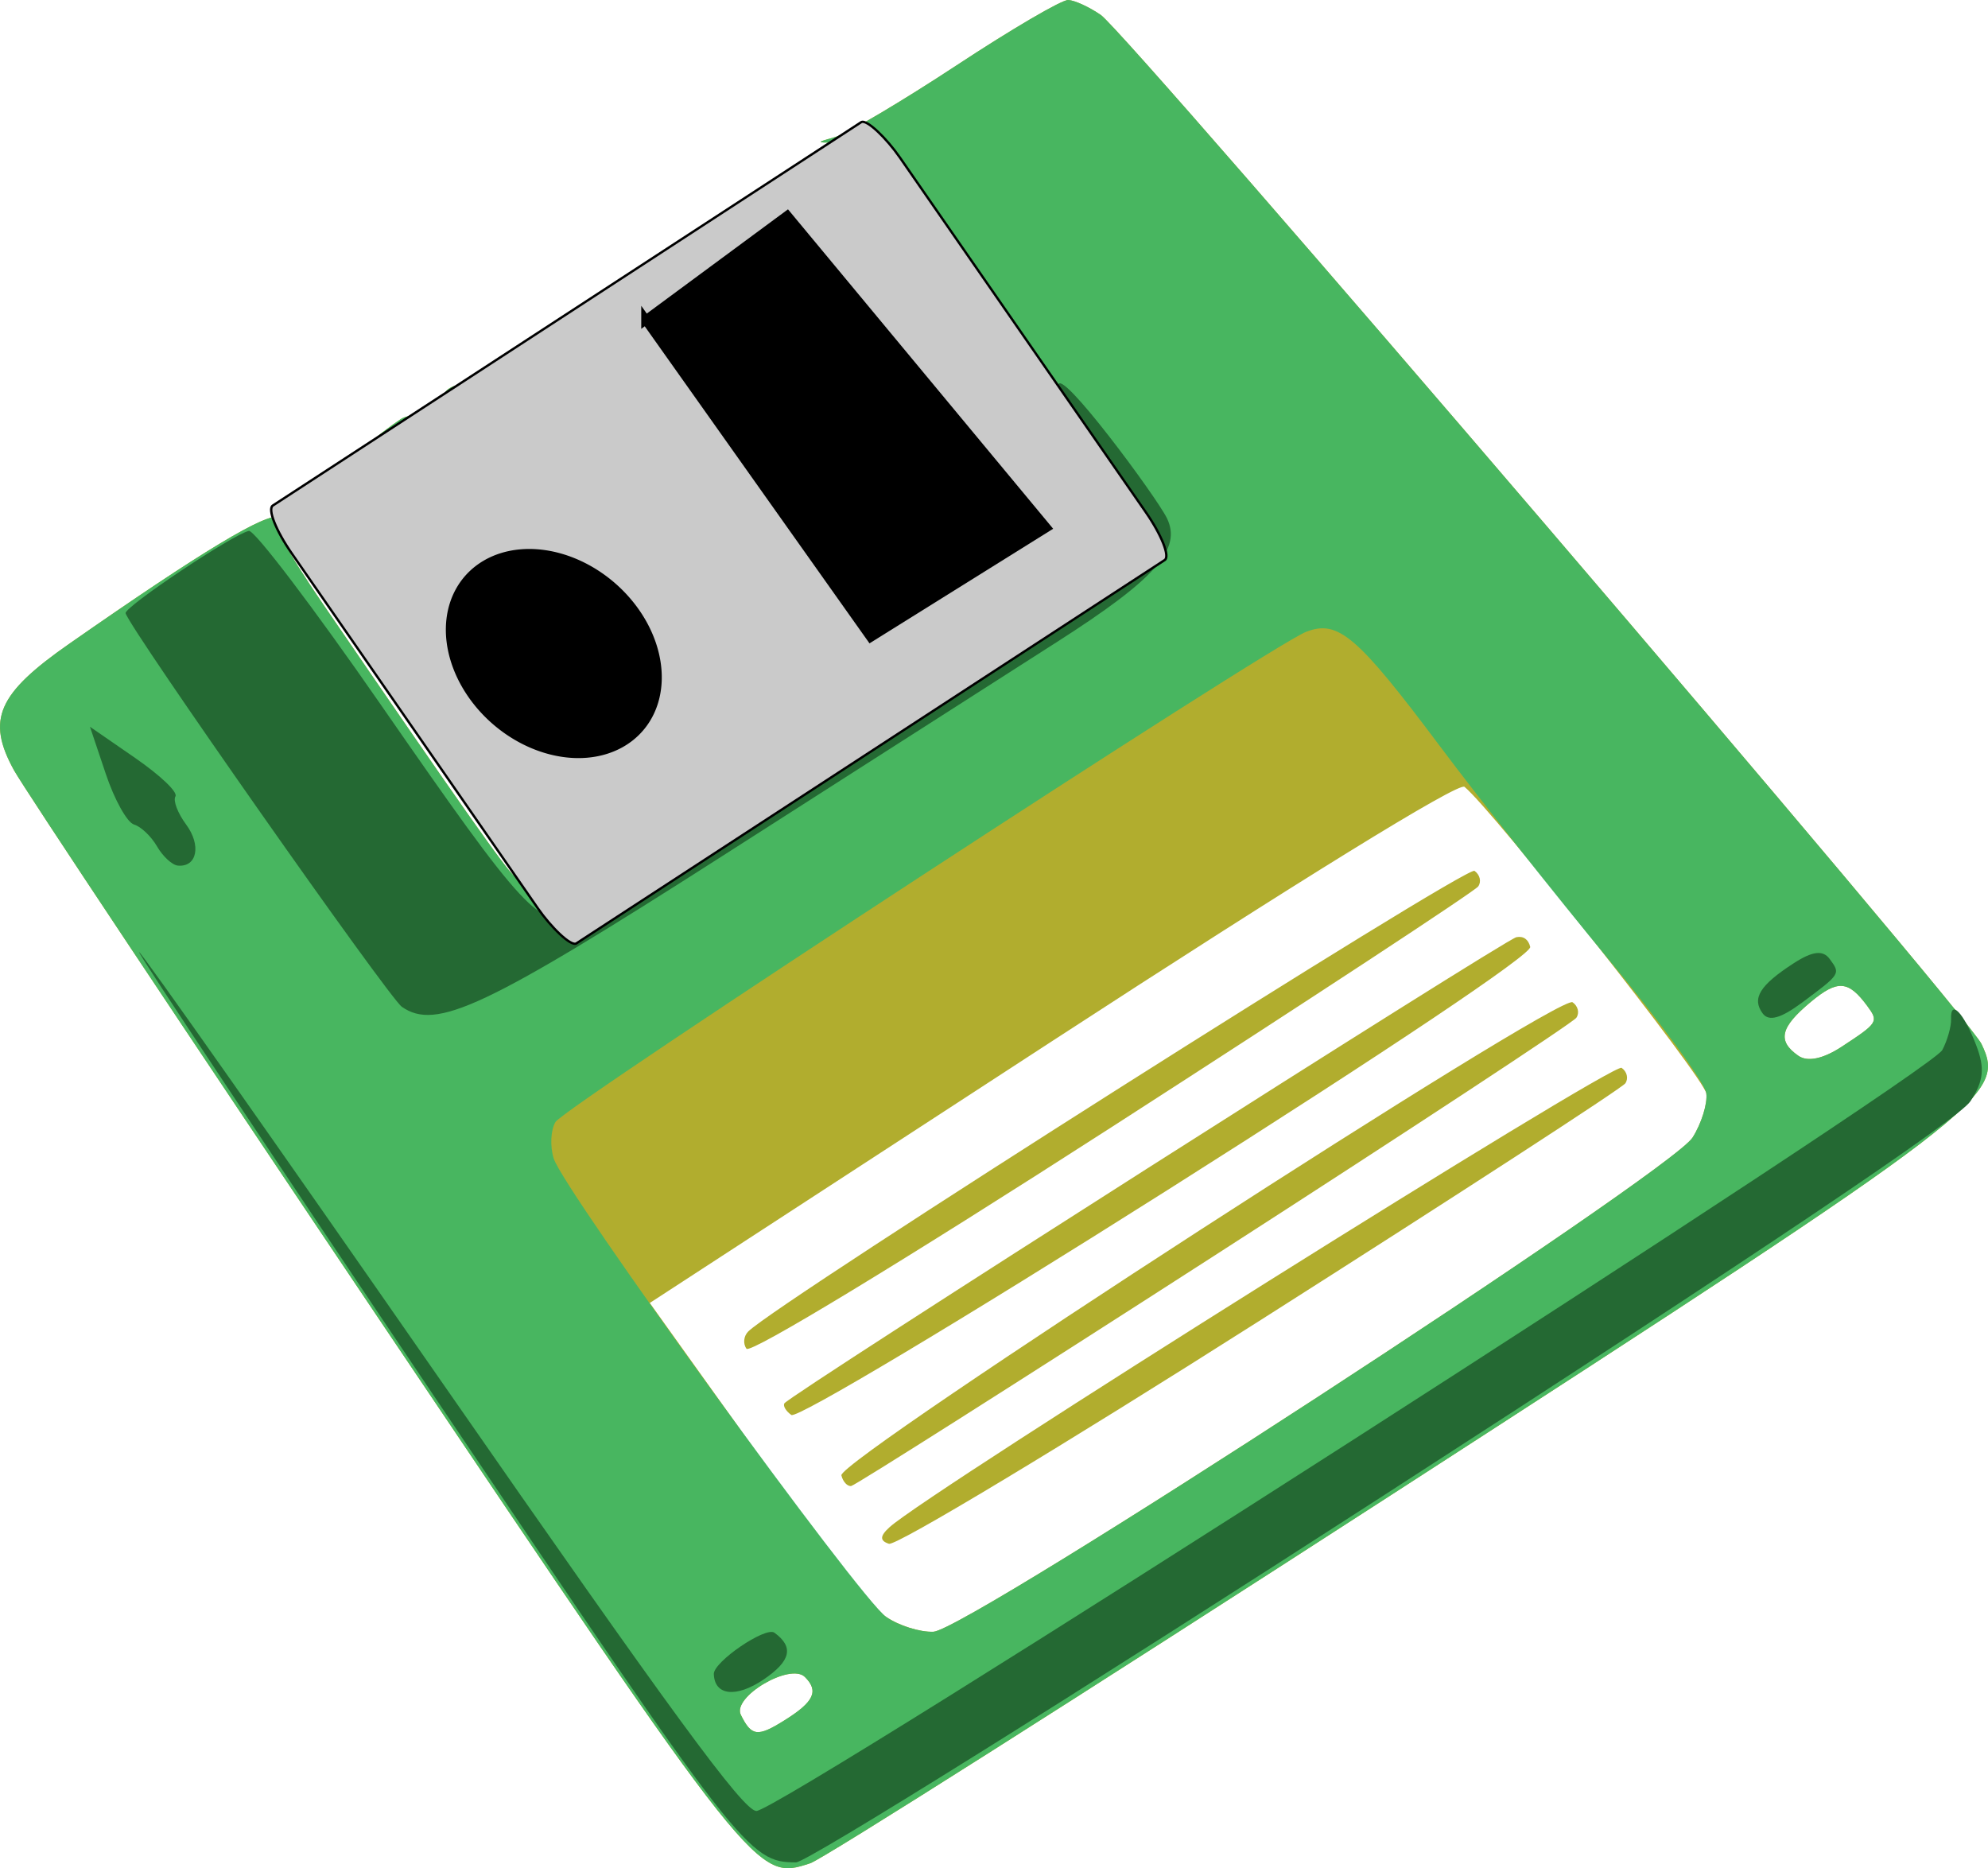 <?xml version="1.0" encoding="UTF-8" standalone="no"?>
<!-- Created with Inkscape (http://www.inkscape.org/) -->

<svg
   xmlns:dc="http://purl.org/dc/elements/1.1/"
   xmlns:cc="http://creativecommons.org/ns#"
   xmlns:rdf="http://www.w3.org/1999/02/22-rdf-syntax-ns#"
   xmlns:svg="http://www.w3.org/2000/svg"
   xmlns="http://www.w3.org/2000/svg"
   xmlns:sodipodi="http://sodipodi.sourceforge.net/DTD/sodipodi-0.dtd"
   xmlns:inkscape="http://www.inkscape.org/namespaces/inkscape"
   id="svg2"
   inkscape:version="0.91 r13725"
   viewBox="0 0 397.75 373.78"
   sodipodi:version="0.32"
   version="1.0"
   inkscape:output_extension="org.inkscape.output.svg.inkscape"
   sodipodi:docname="green-floppy-disk.svg">
  <defs
     id="defs16870" />
  <sodipodi:namedview
     id="base"
     bordercolor="#666666"
     inkscape:window-x="4"
     inkscape:window-y="1"
     pagecolor="#ffffff"
     inkscape:zoom="0.82106903"
     inkscape:pageshadow="2"
     borderopacity="1.0"
     inkscape:current-layer="g17412"
     inkscape:cx="88.491307"
     inkscape:cy="284.30125"
     inkscape:window-width="1916"
     showgrid="false"
     inkscape:pageopacity="0.0"
     inkscape:window-height="1035"
     inkscape:document-units="px"
     inkscape:window-maximized="1" />
  <g
     id="layer1"
     inkscape:label="Layer 1"
     inkscape:groupmode="layer"
     transform="translate(-213.32 -344.5)">
    <g
       id="g2448"
       transform="translate(-200)">
      <g
         id="g17412">
        <path
           d="m691.55 643.67c-61.39 39.67-113.64 72.8-116.11 73.6-10.74 3.52-10.54 3.78-85.68-107.96-38.51-57.27-71.65-107.09-73.65-110.73-5.55-10.09-3.27-15.29 11.08-25.29 26.58-18.54 39.5-26.32 42.06-25.34 1.91 0.73 1.92 1.02 0.05 0.97-1.74-0.04 1.27 5.66 8.77 16.62 27.04 39.51 36.89 53.51 38.1 54.12 0.71 0.35 1.56 1.02 1.89 1.48 2.33 3.19 5.73 5.5 7.18 4.89 0.95-0.4 2.22 0.24 2.82 1.44 0.67 1.32 1.06 1.16 1.01-0.41-0.07-1.98-0.95-2.55-3.84-2.48-3.35 0.07-3.36-0.03-0.07-0.97 2.03-0.58 4.03-0.36 4.46 0.49s2.25 1.17 4.04 0.71c1.79-0.45 2.74-1.19 2.1-1.64-0.64-0.44 0.21-1.16 1.89-1.59 3.59-0.91 8.91-6.03 6.5-6.25-0.91-0.08-1.01-1.19-0.23-2.47 0.79-1.28 2.97-1.72 4.87-0.97 2.65 1.05 3.14 0.75 2.11-1.33-1.01-2.05-0.64-2.22 1.51-0.74 1.56 1.07 2.81 0.97 2.77-0.22s-1.19-2.29-2.55-2.43c-1.41-0.14-0.9-0.67 1.18-1.22 4.14-1.11 6.12-0.49 2.87 0.88-1.36 0.58-1.22 1 0.39 1.14 1.98 0.18 2.42-0.54 1.96-3.23-0.48-2.83 0.12-3.19 3.28-1.94 2.12 0.84 3.83 0.66 3.8-0.4-0.04-1.06-1.18-2.04-2.54-2.18-1.37-0.14-0.68-0.73 1.51-1.31 2.2-0.59 4.22-1.44 4.51-1.91 0.28-0.46 1.51-0.16 2.74 0.68 1.22 0.83 3.02 0.9 3.99 0.14 0.98-0.75 0.97-1.93-0.01-2.61-0.98-0.69-1.75-0.3-1.71 0.86 0.04 1.27-0.79 0.95-2.06-0.78-1.33-1.8-1.29-2.62 0.1-2.17 1.24 0.41 2.22-0.13 2.18-1.2-0.04-1.06 0.7-0.89 1.63 0.38 0.93 1.26 3.22 1.91 5.08 1.44 2.82-0.72 2.95-1.16 0.76-2.7-1.45-1.01-2.6-0.88-2.56 0.28 0.04 1.23-0.75 0.99-1.92-0.59-1.59-2.17-1.42-2.66 0.85-2.49 2.28 0.18 2.38-0.11 0.54-1.49-1.47-1.09-0.6-1.48 2.39-1.07 2.59 0.35 4.49-0.15 4.24-1.12-0.26-0.97-1.77-1.69-3.37-1.61-2.17 0.12-2.38-0.43-0.83-2.16 1.13-1.28 1.86-3.82 1.6-5.66-0.37-2.66-0.14-2.75 1.13-0.47 1.08 1.95 1.39 2.03 0.95 0.28-0.36-1.42-5.32-8.89-11.02-16.6-19.16-25.86-26.17-35.5-28.75-39.52-3.1-4.81-0.54-9.78 7.12-13.82 3-1.58 5.29-2.98 5.09-3.12-0.19-0.13 1.68-1.64 4.16-3.35s5.3-3.96 6.26-5.01c2.61-2.81 11.87 4.89 22.95 19.08 5.16 6.6 10.27 13 11.36 14.21 1.1 1.22 3.85 4.91 6.13 8.21 2.27 3.3 4.47 6.26 4.89 6.58 1.7 1.29 8.38 10.6 11 15.35 3.19 5.77 4.89 7.4 4.79 4.6-0.03-1.05 1.11-1.58 2.54-1.18 1.76 0.49 3.82-1.52 6.4-6.25 4.28-7.86 4.12-11.55-0.53-11.96-2.51-0.23-2.53 0.51-0.12 3.87 2.22 3.08 2.25 3.66 0.1 2.26-1.58-1.03-2.84-0.9-2.8 0.29 0.03 1.19 0.87 2.24 1.85 2.33 2.11 0.19-0.06 3-3.39 4.39-1.42 0.59-1.55 1.55-0.32 2.44 1.21 0.89 0.54 1.31-1.71 1.05-2.04-0.24-4.37-1.36-5.17-2.48-0.89-1.25-0.45-1.41 1.11-0.41 1.8 1.14 3.18 0.34 4.63-2.67 1.14-2.35 2.02-4.56 1.95-4.89-0.07-0.34 0.2-1.36 0.6-2.26 0.41-0.91 0.13-2.85-0.61-4.32-1.05-2.08-0.58-2.46 2.2-1.76 3.08 0.77 3.08 0.23 0.01-4.27-2.29-3.34-4.48-5.11-6.2-5.03-1.74 0.09-2.7-0.76-2.75-2.44-0.06-1.74 0.34-1.72 1.23 0.04 0.89 1.77 1.29 1.78 1.24 0.04-0.05-1.53-1.13-2.57-2.67-2.58-2.34-0.01-5.26-1.84-6.7-4.19-0.31-0.5-1.15-1.45-1.88-2.1-0.72-0.65-1.52-1.96-1.77-2.91-0.25-0.94 0.71-0.58 2.11 0.8 1.41 1.39 2.51 2.62 2.43 2.75-0.07 0.12 1.02 1.35 2.43 2.74s2.36 1.74 2.11 0.8c-0.25-0.95-1.05-2.26-1.77-2.91-0.73-0.65-1.41-1.44-1.53-1.75-0.11-0.31-1.38-1.72-2.82-3.13-1.43-1.41-5.14-6.28-8.25-10.82-3.1-4.54-7.1-9.69-8.89-11.43-1.78-1.75-3.18-3.28-3.1-3.42 0.09-0.13-3.13-2.86-7.16-6.05-4.02-3.19-7.62-7.01-8.01-8.49-0.49-1.88-1.76-2.67-4.24-2.64-3.21 0.05-3.15-0.06 0.69-1.13 2.33-0.65 13.22-7.1 24.21-14.33 10.98-7.23 21.02-13.11 22.3-13.05 1.28 0.05 4.21 1.4 6.52 2.99 5.52 3.83 173.36 199.91 176.2 205.86 4.95 10.35 1.7 12.83-118.21 90.32zm95.37-97.9c-3.79-5.14-5.94-5.3-11.33-0.8-6.1 5.08-6.72 7.78-2.47 10.75 1.83 1.28 4.93 0.64 8.64-1.78 7.33-4.8 7.47-5.03 5.16-8.17zm-32.22 17.47c-0.44-3.12-42.57-56.54-48.37-61.32-1.17-0.97-33.08 18.72-82.45 50.84l-80.55 52.42 21.26 29.73c11.7 16.36 23.36 31.21 25.92 33s6.87 3.16 9.57 3.05c6.75-0.29 147.47-91.9 151.88-98.87 1.79-2.83 3.02-6.82 2.74-8.85zm-89.17 45.37c-39.47 25.09-72.93 45.23-74.36 44.75-1.86-0.61-1.82-1.56 0.15-3.34 7.95-7.18 144.77-93.03 146.44-91.88 1.08 0.73 1.42 2.13 0.75 3.1-0.67 0.96-33.51 22.28-72.98 47.37zm-9.26-12.88c-39.18 25.22-71.86 45.95-72.64 46.07-0.77 0.11-1.66-0.85-1.97-2.13-0.74-3.06 143.63-96.45 146.29-94.65 1.09 0.74 1.43 2.13 0.76 3.1s-33.27 22.39-72.44 47.61zm-9.44-13.09c-41.3 26.13-74.07 45.72-75.18 44.95-1.08-0.76-1.71-1.81-1.39-2.33 1.01-1.65 144.15-92.8 146.45-93.26 1.4-0.28 2.41 0.44 2.77 1.94 0.34 1.43-28.31 20.64-72.65 48.7zm-10.9-12.77c-41.91 26.98-72.46 45.52-73.25 44.47-0.74-0.99-0.58-2.55 0.36-3.47 6.33-6.16 143.69-93.26 145.29-92.14 1.09 0.76 1.43 2.17 0.74 3.12-0.69 0.96-33.6 22.56-73.14 48.02zm-61.57 110.14c-2.93-2.91-14.59 3.97-12.82 7.57 2.13 4.32 3.35 4.48 8.72 1.11 5.93-3.7 6.94-5.86 4.1-8.68zm45-219.46c-2.67 0.72-4.83 2.16-4.79 3.22 0.03 1.05-0.68 1.39-1.59 0.75-0.91-0.63-2.11-0.41-2.66 0.49-0.68 1.12 0.11 1.58 2.51 1.45 1.93-0.1 3.7 0.56 3.94 1.46 0.23 0.9-0.44 1.04-1.49 0.3-1.05-0.73-1.87-0.23-1.83 1.13 0.05 1.4-0.36 1.6-0.93 0.46-0.56-1.11-2.92-2.01-5.25-2-3.92 0-3.86 0.19 0.87 2.5 5.86 2.86 4.24 3.89-1.73 1.1-2.16-1.02-4.63-1.71-5.49-1.54s0.55 1.32 3.13 2.56c2.57 1.23 3.97 2.55 3.09 2.92-0.87 0.37-2.99-0.31-4.71-1.51s-3.09-1.27-3.05-0.14c0.04 1.12 1.49 2.52 3.24 3.11 2.53 0.86 2.54 1.06 0.08 1-1.7-0.04-3.78-1-4.61-2.13-0.83-1.12-2.29-1.71-3.26-1.3-2.78 1.18 5.61 6.2 8.95 5.36 1.65-0.42 2.55-1.09 2-1.47-0.56-0.39 1-1.49 3.46-2.45 2.45-0.95 4.26-2.5 4.01-3.44-0.24-0.95 0.42-1.11 1.47-0.38 1.05 0.74 1.88 0.45 1.85-0.65-0.04-1.09 0.91-1.9 2.11-1.79s2.15-0.7 2.12-1.79c-0.04-1.1 0.72-1.44 1.68-0.77s1.71 0.3 1.67-0.82c-0.03-1.13-1.49-2.53-3.24-3.12-2.53-0.85-2.54-1.05-0.08-1 1.71 0.05 4.02 1.18 5.15 2.52 1.29 1.54 1.34 1.01 0.14-1.44-1.62-3.29-2.65-3.69-6.76-2.59zm-1.75 6.04c-1.2-1.62-1.57-3.05-0.81-3.16s1.74 1.22 2.19 2.95c0.65 2.52 0.36 2.56-1.38 0.21zm-26.2 11.04c-2.94-0.49-5.96 0.11-6.7 1.33-0.75 1.22-0.67 2.27 0.17 2.35 0.83 0.07 1.77 1.64 2.08 3.47 0.45 2.62-0.25 3.26-3.25 2.99-3.57-0.31-3.59-0.22-0.43 1.41 1.87 0.96 3.99 0.77 4.72-0.43 0.73-1.19 2.55-2.08 4.04-1.97 1.49 0.12 2.68-0.63 2.65-1.65-0.04-1.02 1-1.76 2.31-1.65 4.92 0.44-0.24-4.96-5.59-5.85zm-0.78 7.37c-1.84-0.52-2.58-1.25-1.64-1.65 0.93-0.4 0.78-1.67-0.35-2.83-1.39-1.43-0.42-1.78 3.01-1.06 4.19 0.88 4.55 1.18 2.12 1.8-2.19 0.56-2.54 1.25-1.37 2.71 1.01 1.27 0.4 1.63-1.77 1.03zm-20.44 13.45c-0.46-0.92-1.41-0.74-2.1 0.4-0.69 1.13-0.47 2.13 0.5 2.22 2.23 0.2 2.66-0.52 1.6-2.62zm17.18-123.39c-1.47-1.64-2.65-2.22-2.62-1.29 0.03 0.92 1.26 3.01 2.73 4.65 1.47 1.63 2.65 2.22 2.62 1.29-0.03-0.92-1.26-3.01-2.73-4.65zm45.82 61.88c-1.23-0.87-2.27-2.45-2.31-3.52-0.04-1.06 1.13-0.6 2.59 1.02 3.1 3.44 2.95 4.76-0.28 2.5zm-25.22-30.89c-2.22-1.73-3.07-3.28-1.92-3.45 1.16-0.18 2.95 1.23 4.01 3.13 1.65 2.97 1.35 3.01-2.09 0.32zm-72.7 113.52c-2.71-0.76-2.78-1.06-0.37-1.43 1.67-0.26 3.2 0.17 3.41 0.96 0.2 0.79-1.16 1-3.04 0.47zm-3.33 2.86c-1.68-1.09-2.39-2.08-1.58-2.2 0.82-0.13 2.2 0.76 3.07 1.97 0.96 1.34 0.37 1.43-1.49 0.23zm69.58-125.08c-2.32-2.18-4.49-4.34-4.82-4.81-0.33-0.46-1.24-1.15-2.01-1.53-0.78-0.38-0.55-1.06 0.52-1.51 1.06-0.45 2.46 0.25 3.11 1.55 0.66 1.3 2.43 3.52 3.95 4.93 1.51 1.41 2.92 3.18 3.11 3.94 0.2 0.76-1.53-0.4-3.86-2.57zm-66.05 102.67c-0.96-0.68-3.73 0.26-6.15 2.08-3.1 2.33-4.96 2.55-6.29 0.75-1.04-1.41-2.79-2.18-3.9-1.71-2.63 1.11-8.63-7.72-7.03-10.34 0.62-1.02-0.86-4.33-3.3-7.36-4.83-6.01-4.63-9.5 0.34-6.02 1.74 1.22 3.72 1.21 4.46-0.01 0.74-1.2 2.25-1.62 3.36-0.92 1.1 0.69 0.86-0.56-0.53-2.78-4.13-6.56-1.58-6.9 6.94-0.94 6.36 4.45 7.53 5.88 5.78 7.11-1.21 0.84-1.79 2.32-1.3 3.29s2.15 0.75 3.69-0.48c3.7-2.97 7.15-0.34 7.4 5.67 0.3 7.25-1.43 13.08-3.47 11.66zm-39.76-64.13c-4.01 2.51-9 2.88-11.87 0.87-0.58-0.4 5.2-5.44 9.63-8.39 1.47-0.98 4-0.85 5.62 0.29 3.47 2.42 3.13 3.15-3.38 7.23zm8.35-12.1c-1.71 0.68-2.43 0.43-1.81-0.63 0.57-0.96 1.99-1.67 3.15-1.57 2.63 0.24 2.32 0.74-1.34 2.2z"
           style="fill:#b1ad2e;fill-opacity:1"
           id="path5212" />
        <path
           d="m691.55 643.67c-61.39 39.67-113.64 72.8-116.11 73.6-10.74 3.52-10.54 3.78-85.68-107.96-38.51-57.27-71.65-107.09-73.65-110.73-5.55-10.09-3.27-15.29 11.08-25.29 26.58-18.54 39.5-26.32 42.06-25.34 1.91 0.73 1.92 1.02 0.05 0.97-1.74-0.04 1.27 5.66 8.77 16.62 27.04 39.51 36.89 53.51 38.1 54.12 0.71 0.35 1.56 1.02 1.89 1.48 2.33 3.19 5.73 5.5 7.18 4.89 0.95-0.4 2.22 0.24 2.82 1.44 0.67 1.32 1.06 1.16 1.01-0.41-0.07-1.98-0.95-2.55-3.84-2.48-3.35 0.07-3.36-0.03-0.07-0.97 2.03-0.58 4.03-0.36 4.46 0.49s2.25 1.17 4.04 0.71c1.79-0.45 2.74-1.19 2.1-1.64-0.64-0.44 0.21-1.16 1.89-1.59 3.59-0.91 8.91-6.03 6.5-6.25-0.91-0.08-1.01-1.19-0.23-2.47 0.79-1.28 2.97-1.72 4.87-0.97 2.65 1.05 3.14 0.75 2.11-1.33-1.01-2.05-0.64-2.22 1.51-0.74 1.56 1.07 2.81 0.97 2.77-0.22s-1.19-2.29-2.55-2.43c-1.41-0.14-0.9-0.67 1.18-1.22 4.14-1.11 6.12-0.49 2.87 0.88-1.36 0.58-1.22 1 0.39 1.14 1.98 0.18 2.42-0.54 1.96-3.23-0.48-2.83 0.12-3.19 3.28-1.94 2.12 0.84 3.83 0.66 3.8-0.4-0.04-1.06-1.18-2.04-2.54-2.18-1.37-0.14-0.68-0.73 1.51-1.31 2.2-0.59 4.22-1.44 4.51-1.91 0.28-0.46 1.51-0.16 2.74 0.68 1.22 0.83 3.02 0.9 3.99 0.14 0.98-0.75 0.97-1.93-0.01-2.61-0.98-0.69-1.75-0.3-1.71 0.86 0.04 1.27-0.79 0.95-2.06-0.78-1.33-1.8-1.29-2.62 0.1-2.17 1.24 0.41 2.22-0.13 2.18-1.2-0.04-1.06 0.7-0.89 1.63 0.38 0.93 1.26 3.22 1.91 5.08 1.44 2.82-0.72 2.95-1.16 0.76-2.7-1.45-1.01-2.6-0.88-2.56 0.28 0.04 1.23-0.75 0.99-1.92-0.59-1.59-2.17-1.42-2.66 0.85-2.49 2.28 0.18 2.38-0.11 0.54-1.49-1.47-1.09-0.6-1.48 2.39-1.07 2.59 0.35 4.49-0.15 4.24-1.12-0.26-0.97-1.77-1.69-3.37-1.61-2.17 0.12-2.38-0.43-0.83-2.16 1.13-1.28 1.86-3.82 1.6-5.66-0.37-2.66-0.14-2.75 1.13-0.47 1.08 1.95 1.39 2.03 0.95 0.28-0.36-1.42-5.32-8.89-11.02-16.6-19.16-25.86-26.17-35.5-28.75-39.52-3.1-4.81-0.54-9.78 7.12-13.82 3-1.58 5.29-2.98 5.09-3.12-0.19-0.13 1.68-1.64 4.16-3.35s5.3-3.96 6.26-5.01c2.61-2.81 11.87 4.89 22.95 19.08 5.16 6.6 10.27 13 11.36 14.21 1.1 1.22 3.85 4.91 6.13 8.21 2.27 3.3 4.47 6.26 4.89 6.58 1.7 1.29 8.38 10.6 11 15.35 3.19 5.77 4.89 7.4 4.79 4.6-0.03-1.05 1.11-1.58 2.54-1.18 1.76 0.49 3.82-1.52 6.4-6.25 4.28-7.86 4.12-11.55-0.53-11.96-2.51-0.23-2.53 0.51-0.12 3.87 2.22 3.08 2.25 3.66 0.1 2.26-1.58-1.03-2.84-0.9-2.8 0.29 0.03 1.19 0.87 2.24 1.85 2.33 2.11 0.19-0.06 3-3.39 4.39-1.42 0.59-1.55 1.55-0.32 2.44 1.21 0.89 0.54 1.31-1.71 1.05-2.04-0.24-4.37-1.36-5.17-2.48-0.89-1.25-0.45-1.41 1.11-0.41 1.8 1.14 3.18 0.34 4.63-2.67 1.14-2.35 2.02-4.56 1.95-4.89-0.07-0.34 0.2-1.36 0.6-2.26 0.41-0.91 0.13-2.85-0.61-4.32-1.05-2.08-0.58-2.46 2.2-1.76 3.08 0.77 3.08 0.23 0.01-4.27-2.29-3.34-4.48-5.11-6.2-5.03-1.74 0.09-2.7-0.76-2.75-2.44-0.06-1.74 0.34-1.72 1.23 0.04 0.89 1.77 1.29 1.78 1.24 0.04-0.05-1.53-1.13-2.57-2.67-2.58-2.34-0.01-5.26-1.84-6.7-4.19-0.31-0.5-1.15-1.45-1.88-2.1-0.72-0.65-1.52-1.96-1.77-2.91-0.25-0.94 0.71-0.58 2.11 0.8 1.41 1.39 2.51 2.62 2.43 2.75-0.07 0.12 1.02 1.35 2.43 2.74s2.36 1.74 2.11 0.8c-0.25-0.95-1.05-2.26-1.77-2.91-0.73-0.65-1.41-1.44-1.53-1.75-0.11-0.31-1.38-1.72-2.82-3.13-1.43-1.41-5.14-6.28-8.25-10.82-3.1-4.54-7.1-9.69-8.89-11.43-1.78-1.75-3.18-3.28-3.1-3.42 0.09-0.13-3.13-2.86-7.16-6.05-4.02-3.19-7.62-7.01-8.01-8.49-0.49-1.88-1.76-2.67-4.24-2.64-3.21 0.05-3.15-0.06 0.69-1.13 2.33-0.65 13.22-7.1 24.21-14.33 10.98-7.23 21.02-13.11 22.3-13.05 1.28 0.05 4.21 1.4 6.52 2.99 5.52 3.83 173.36 199.91 176.2 205.86 4.95 10.35 1.7 12.83-118.21 90.32zm95.37-97.9c-3.79-5.14-5.94-5.3-11.33-0.8-6.1 5.08-6.72 7.78-2.47 10.75 1.83 1.28 4.93 0.64 8.64-1.78 7.33-4.8 7.47-5.03 5.16-8.17zm-32.21 17.45c-0.28-2.05-9.15-14.19-19.72-26.98-10.56-12.79-25.66-31.88-33.56-42.43-16.59-22.15-20.39-25.39-26.79-22.9-7.24 2.82-148.24 94.89-150.18 98.06-0.96 1.57-1.12 4.86-0.36 7.3 1.99 6.4 61.15 87.96 66.53 91.73 2.5 1.74 6.75 3.07 9.45 2.96 6.75-0.29 147.47-91.9 151.88-98.87 1.79-2.83 3.03-6.82 2.75-8.87zm-180.35 116.79c-2.93-2.91-14.59 3.97-12.82 7.57 2.13 4.32 3.35 4.48 8.72 1.11 5.93-3.7 6.94-5.86 4.1-8.68zm45-219.46c-2.67 0.72-4.83 2.16-4.79 3.22 0.03 1.05-0.68 1.39-1.59 0.75-0.91-0.63-2.11-0.41-2.66 0.49-0.68 1.12 0.11 1.58 2.51 1.45 1.93-0.1 3.7 0.56 3.94 1.46 0.23 0.9-0.44 1.04-1.49 0.3-1.05-0.73-1.87-0.23-1.83 1.13 0.05 1.4-0.36 1.6-0.93 0.46-0.56-1.11-2.92-2.01-5.25-2-3.92 0-3.86 0.19 0.87 2.5 5.86 2.86 4.24 3.89-1.73 1.1-2.16-1.02-4.63-1.71-5.49-1.54s0.55 1.32 3.13 2.56c2.57 1.23 3.97 2.55 3.09 2.92-0.87 0.37-2.99-0.31-4.71-1.51s-3.09-1.27-3.05-0.14c0.04 1.12 1.49 2.52 3.24 3.11 2.53 0.86 2.54 1.06 0.08 1-1.7-0.04-3.78-1-4.61-2.13-0.83-1.12-2.29-1.71-3.26-1.3-2.78 1.18 5.61 6.2 8.95 5.36 1.65-0.42 2.55-1.09 2-1.47-0.56-0.39 1-1.49 3.46-2.45 2.45-0.95 4.26-2.5 4.01-3.44-0.24-0.95 0.42-1.11 1.47-0.38 1.05 0.74 1.88 0.45 1.85-0.65-0.04-1.09 0.91-1.9 2.11-1.79s2.15-0.7 2.12-1.79c-0.04-1.1 0.72-1.44 1.68-0.77s1.71 0.3 1.67-0.82c-0.03-1.13-1.49-2.53-3.24-3.12-2.53-0.85-2.54-1.05-0.08-1 1.71 0.05 4.02 1.18 5.15 2.52 1.29 1.54 1.34 1.01 0.14-1.44-1.62-3.29-2.65-3.69-6.76-2.59zm-1.75 6.04c-1.2-1.62-1.57-3.05-0.81-3.16s1.74 1.22 2.19 2.95c0.65 2.52 0.36 2.56-1.38 0.21zm-26.2 11.04c-2.94-0.49-5.96 0.11-6.7 1.33-0.75 1.22-0.67 2.27 0.17 2.35 0.83 0.07 1.77 1.64 2.08 3.47 0.45 2.62-0.25 3.26-3.25 2.99-3.57-0.31-3.59-0.22-0.43 1.41 1.87 0.96 3.99 0.77 4.72-0.43 0.73-1.19 2.55-2.08 4.04-1.97 1.49 0.12 2.68-0.63 2.65-1.65-0.04-1.02 1-1.76 2.31-1.65 4.92 0.44-0.24-4.96-5.59-5.85zm-0.78 7.37c-1.84-0.52-2.58-1.25-1.64-1.65 0.93-0.4 0.78-1.67-0.35-2.83-1.39-1.43-0.42-1.78 3.01-1.06 4.19 0.88 4.55 1.18 2.12 1.8-2.19 0.56-2.54 1.25-1.37 2.71 1.01 1.27 0.4 1.63-1.77 1.03zm-20.44 13.45c-0.46-0.92-1.41-0.74-2.1 0.4-0.69 1.13-0.47 2.13 0.5 2.22 2.23 0.2 2.66-0.52 1.6-2.62zm17.18-123.39c-1.47-1.64-2.65-2.22-2.62-1.29 0.03 0.92 1.26 3.01 2.73 4.65 1.47 1.63 2.65 2.22 2.62 1.29-0.03-0.92-1.26-3.01-2.73-4.65zm45.82 61.88c-1.23-0.87-2.27-2.45-2.31-3.52-0.04-1.06 1.13-0.6 2.59 1.02 3.1 3.44 2.95 4.76-0.28 2.5zm-25.22-30.89c-2.22-1.73-3.07-3.28-1.92-3.45 1.16-0.18 2.95 1.23 4.01 3.13 1.65 2.97 1.35 3.01-2.09 0.32zm-72.7 113.52c-2.71-0.76-2.78-1.06-0.37-1.43 1.67-0.26 3.2 0.17 3.41 0.96 0.2 0.79-1.16 1-3.04 0.47zm-3.33 2.86c-1.68-1.09-2.39-2.08-1.58-2.2 0.82-0.13 2.2 0.76 3.07 1.97 0.96 1.34 0.37 1.43-1.49 0.23zm69.58-125.08c-2.32-2.18-4.49-4.34-4.82-4.81-0.33-0.46-1.24-1.15-2.01-1.53-0.78-0.38-0.55-1.06 0.52-1.51 1.06-0.45 2.46 0.25 3.11 1.55 0.66 1.3 2.43 3.52 3.95 4.93 1.51 1.41 2.92 3.18 3.11 3.94 0.2 0.76-1.53-0.4-3.86-2.57zm-66.05 102.67c-0.96-0.68-3.73 0.26-6.15 2.08-3.1 2.33-4.96 2.55-6.29 0.75-1.04-1.41-2.79-2.18-3.9-1.71-2.63 1.11-8.63-7.72-7.03-10.34 0.62-1.02-0.86-4.33-3.3-7.36-4.83-6.01-4.63-9.5 0.34-6.02 1.74 1.22 3.72 1.21 4.46-0.01 0.74-1.2 2.25-1.62 3.36-0.92 1.1 0.69 0.86-0.56-0.53-2.78-4.13-6.56-1.58-6.9 6.94-0.94 6.36 4.45 7.53 5.88 5.78 7.11-1.21 0.84-1.79 2.32-1.3 3.29s2.15 0.75 3.69-0.48c3.7-2.97 7.15-0.34 7.4 5.67 0.3 7.25-1.43 13.08-3.47 11.66zm-39.76-64.13c-4.01 2.51-9 2.88-11.87 0.87-0.58-0.4 5.2-5.44 9.63-8.39 1.47-0.98 4-0.85 5.62 0.29 3.47 2.42 3.13 3.15-3.38 7.23zm8.35-12.1c-1.71 0.68-2.43 0.43-1.81-0.63 0.57-0.96 1.99-1.67 3.15-1.57 2.63 0.24 2.32 0.74-1.34 2.2z"
           style="fill:#48b660;fill-opacity:1"
           id="path5210" />
        <path
           d="m 690.3,643.6 c -62.6,40.43 -115.57,73.5 -117.71,73.5 -9.45,-0.03 -11.01,-2.04 -71.96,-92.59 -33.1,-49.18 -59.87,-89.47 -59.48,-89.53 0.4,-0.06 27.55,38.52 60.35,85.72 46.41,66.79 60.41,85.89 63.13,86.12 4.35,0.36 234.76,-147.47 237.3,-152.25 1.01,-1.92 1.8,-4.69 1.75,-6.16 -0.16,-4.12 2.53,-1.33 5.04,5.24 1.75,4.58 1.49,7.1 -1.17,11.18 -2.26,3.47 -42.34,30.4 -117.25,78.77 z m 83.51,-98.47 c -4.21,3.12 -6.6,3.78 -7.82,2.13 -2.21,-3 -0.6,-5.63 6.15,-10.01 3.78,-2.46 5.9,-2.72 7.24,-0.91 2.22,3.02 2.25,2.97 -5.57,8.79 z M 566.06,680.54 c -5.46,3.68 -9.78,3.2 -9.92,-1.12 -0.08,-2.44 10.35,-9.55 12.12,-8.27 3.95,2.87 3.29,5.68 -2.2,9.39 z M 624.9,472.87 c -10.71,6.85 -40.78,26.09 -66.83,42.75 -47.68,30.5 -57.48,35.11 -64.35,30.31 -2.64,-1.85 -54.47,-75.7 -55.27,-78.74 -0.32,-1.25 21.6,-15.88 24.67,-16.47 1.12,-0.21 13,15.44 26.4,34.78 28.94,41.74 31.66,44.67 39.42,42.47 8.62,-2.45 108.08,-66.53 111.21,-71.66 1.52,-2.48 -15.153,-32.511 -15.093,-34.691 0.12,-4.12 19.613,22.241 21.723,26.531 3.04,6.18 -2.26,12.17 -21.88,24.72 z m -19.73,-6.82 c -7.18,3.99 -13.72,7.76 -14.53,8.38 -1.87,1.46 -44.97,-56.89 -44.45,-60.18 0.35,-2.28 18.67,-16.64 24.22,-18.99 3.86,-1.63 51.84,57.65 49.48,61.12 -0.91,1.34 -7.53,5.69 -14.72,9.67 z m -69.54,32.97 c -1.8,-0.46 -4.83,0.72 -6.74,2.6 -2.59,2.57 -4.08,2.75 -5.9,0.74 -1.34,-1.49 -3.3,-2.34 -4.37,-1.88 -2.88,1.22 -5.79,-3.7 -5.03,-8.49 0.46,-2.85 -0.94,-5.79 -4.34,-9.12 -2.76,-2.7 -4.2,-5.26 -3.22,-5.68 0.99,-0.41 2.17,-0.02 2.63,0.88 0.45,0.9 2.94,0.82 5.53,-0.19 5.82,-2.27 6.28,-2.96 3.32,-5.03 -1.28,-0.91 -1.94,-2.3 -1.44,-3.1 0.49,-0.81 3.7,0.5 7.13,2.9 5.2,3.64 5.95,4.86 4.46,7.29 -2.36,3.86 -0.1,5.23 5.36,3.23 4.38,-1.6 4.41,-1.58 5.04,3.01 0.35,2.54 -0.01,5.73 -0.8,7.09 -0.79,1.36 -0.75,3.39 0.09,4.52 1.06,1.41 0.53,1.79 -1.72,1.23 z m -86.71,18.66 c -1.14,-0.1 -3.02,-1.83 -4.18,-3.84 -1.16,-2.01 -3.23,-3.98 -4.61,-4.38 -1.37,-0.4 -3.92,-4.97 -5.65,-10.15 l -3.16,-9.41 9.01,6.22 c 5.14,3.56 8.61,6.87 8.09,7.72 -0.5,0.83 0.46,3.36 2.14,5.62 3.07,4.15 2.19,8.56 -1.64,8.22 z m 45.71,-82.23 c -3.49,2.34 -7.41,1.3 -5.69,-1.51 1.53,-2.5 7.51,-5.05 9.15,-3.9 1.8,1.26 1.1,2.34 -3.46,5.41 z"
           style="fill:#246933;fill-opacity:1"
           id="path5208"
           inkscape:connector-curvature="0"
           sodipodi:nodetypes="ccccccccccccccccccccccccccccccccccccccccccccccccccccscccsccccccccccc" />
        <rect
           x="128.25"
           y="628.89"
           width="145.15"
           height="106.56"
           transform="matrix(.838 -.546 .57 .822 0 0)"
           rx="2.343"
           style="stroke-linejoin:round;fill-rule:evenodd;stroke:#000000;stroke-width:.469;fill:#cacaca"
           ry="10.086"
           id="rect5981" />
        <path
           sodipodi:cx="513.15875"
           sodipodi:cy="688.30865"
           transform="matrix(.894 -1.461 1.56 1.092 -1008.4 473.34)"
           d="m 523.958,688.309 a 10.8,12.193 0 0 1 -10.8,12.193 10.8,12.193 0 0 1 -10.8,-12.193 10.8,12.193 0 0 1 10.8,-12.193 10.8,12.193 0 0 1 10.8,12.193 z"
           sodipodi:type="arc"
           style="stroke-linejoin:round;fill-rule:evenodd;stroke:#000000;stroke-width:0.3;fill:#000000"
           sodipodi:ry="12.193181"
           sodipodi:rx="10.799675"
           id="path5985" />
        <path
           d="m542.52 408.51l28.31-20.9 51.85 62.46-35.15 21.93-45.01-63.49z"
           style="fill-rule:evenodd;stroke:#000000;stroke-width:1.804px;fill:#000000"
           id="path5983" />
      </g>
    </g>
  </g>
</svg>
